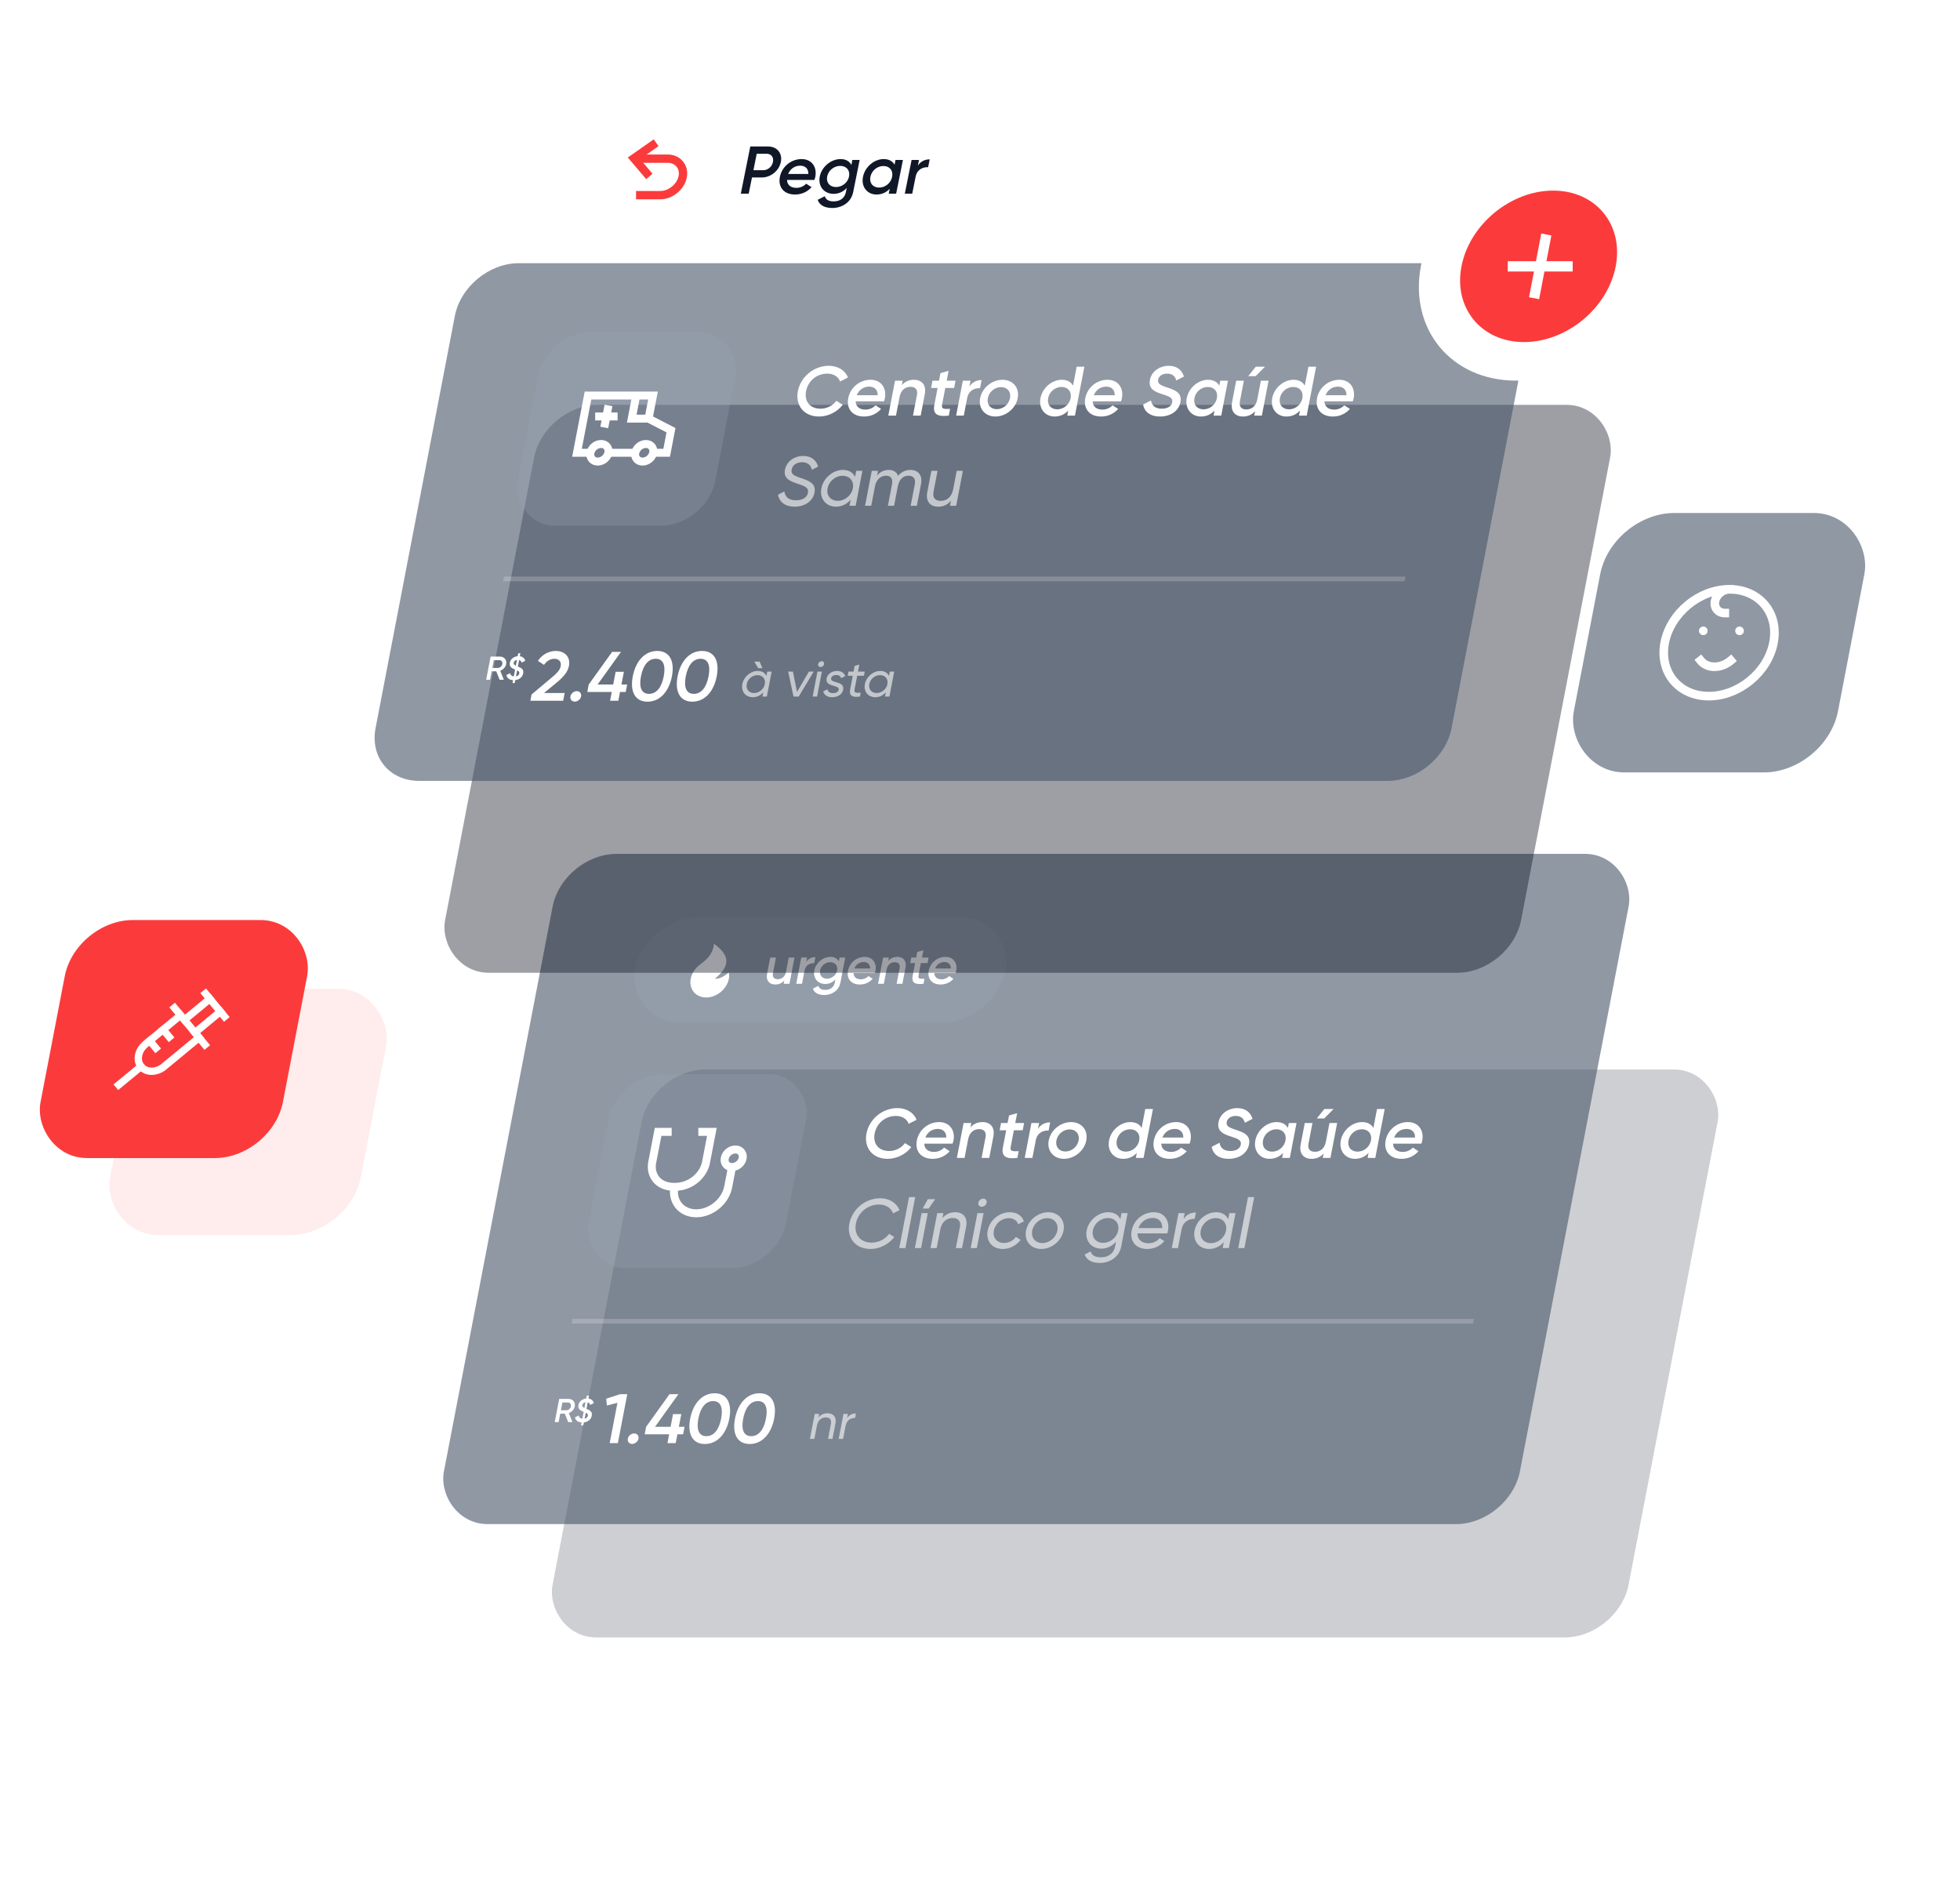 <svg width="395" height="379" viewBox="0 0 395 379" fill="none" xmlns="http://www.w3.org/2000/svg">
<g opacity="0.2" filter="url(#filter0_f_1_716)">
<rect width="216.845" height="116.545" rx="10.84" transform="matrix(1 0 -0.189 0.982 131.342 215.518)" fill="#09101E" style="mix-blend-mode:multiply"/>
</g>
<g filter="url(#filter1_b_1_716)">
<rect width="216.845" height="137.536" rx="10.84" transform="matrix(1 0 -0.189 0.982 113.414 172.062)" fill="#475467" fill-opacity="0.6"/>
</g>
<rect width="74.68" height="21.557" rx="10.778" transform="matrix(1 0 -0.189 0.982 130.022 184.878)" fill="#98A2B3" fill-opacity="0.4"/>
<g clip-path="url(#clip0_1_716)">
<path d="M142.317 201.006C141.546 201.006 140.836 200.778 140.28 200.352C139.724 199.927 139.347 199.323 139.198 198.619C139.049 197.914 139.136 197.143 139.446 196.403C139.756 195.664 140.275 194.991 140.937 194.472C141.748 193.836 143.66 192.69 143.889 190.169C146.58 192.186 147.732 194.202 144.071 197.226C144.584 197.226 145.354 197.226 146.877 195.981C146.94 196.37 146.978 196.789 146.894 197.226C146.701 198.228 146.11 199.19 145.252 199.899C144.394 200.608 143.338 201.006 142.317 201.006Z" fill="white"/>
</g>
<path d="M158.955 192.96L158.409 195.797C158.201 196.877 157.512 197.321 156.747 197.321C156.014 197.321 155.621 196.898 155.776 196.093L156.379 192.96H155.215L154.59 196.21C154.325 197.586 155.032 198.39 156.24 198.39C156.973 198.39 157.606 198.125 158.067 197.575L157.937 198.252H159.101L160.119 192.96H158.955ZM162.473 193.849L162.644 192.96H161.48L160.462 198.252H161.626L162.139 195.585C162.367 194.4 163.329 194.05 164.084 194.103L164.323 192.865C163.643 192.865 162.935 193.13 162.473 193.849ZM169.202 192.96L169.051 193.744C168.751 193.172 168.182 192.823 167.353 192.823C165.833 192.823 164.402 194.04 164.111 195.553C163.82 197.067 164.782 198.284 166.302 198.284C167.132 198.284 167.835 197.935 168.354 197.363L168.23 198.009C168.053 198.93 167.346 199.47 166.343 199.47C165.405 199.47 165.076 199.11 164.926 198.655L163.814 199.226C164.104 200.073 164.936 200.507 166.122 200.507C167.534 200.507 169.045 199.713 169.373 198.009L170.344 192.96H169.202ZM166.669 197.215C165.688 197.215 165.092 196.506 165.275 195.553C165.458 194.601 166.328 193.892 167.309 193.892C168.289 193.892 168.886 194.601 168.703 195.553C168.519 196.506 167.65 197.215 166.669 197.215ZM172.014 196.093H176.304C176.354 195.945 176.408 195.776 176.439 195.617C176.732 194.093 175.877 192.823 174.271 192.823C172.579 192.823 171.191 194.04 170.89 195.606C170.585 197.194 171.508 198.39 173.286 198.39C174.342 198.39 175.234 197.956 175.869 197.236L175.015 196.686C174.685 197.056 174.145 197.342 173.499 197.342C172.636 197.342 172.039 196.919 172.014 196.093ZM172.183 195.162C172.497 194.368 173.188 193.86 174.061 193.86C174.761 193.86 175.365 194.252 175.352 195.162H172.183ZM180.836 192.823C180.103 192.823 179.47 193.087 179.008 193.638L179.138 192.96H177.974L176.956 198.252H178.12L178.666 195.416C178.874 194.336 179.563 193.892 180.328 193.892C181.061 193.892 181.454 194.315 181.299 195.119L180.696 198.252H181.86L182.485 195.003C182.75 193.627 182.043 192.823 180.836 192.823ZM186.927 194.061L187.139 192.96H185.803L186.088 191.478L184.858 191.817L184.639 192.96H183.647L183.435 194.061H184.427L183.938 196.601C183.673 197.977 184.291 198.464 186.121 198.252L186.318 197.226C185.427 197.268 184.972 197.279 185.102 196.601L185.591 194.061H186.927ZM188.287 196.093H192.577C192.627 195.945 192.681 195.776 192.712 195.617C193.005 194.093 192.15 192.823 190.544 192.823C188.852 192.823 187.464 194.04 187.163 195.606C186.858 197.194 187.781 198.39 189.559 198.39C190.615 198.39 191.507 197.956 192.142 197.236L191.288 196.686C190.958 197.056 190.418 197.342 189.772 197.342C188.909 197.342 188.312 196.919 188.287 196.093ZM188.456 195.162C188.77 194.368 189.461 193.86 190.334 193.86C191.034 193.86 191.638 194.252 191.625 195.162H188.456Z" fill="white"/>
<g opacity="0.3" filter="url(#filter2_b_1_716)">
<rect width="39.804" height="39.804" rx="9.204" transform="matrix(1 0 -0.189 0.982 124.384 216.461)" fill="#98A2B3"/>
</g>
<g clip-path="url(#clip1_1_716)">
<path d="M135.361 228.083H132.627C132.627 228.083 131.859 232.074 131.432 234.292C131.006 236.51 132.3 239.171 135.914 239.171C139.527 239.171 141.846 236.51 142.272 234.292C142.699 232.074 143.467 228.083 143.467 228.083H140.733" stroke="white" stroke-width="1.606"/>
<path d="M147.521 235.179C148.519 235.179 149.481 234.385 149.67 233.405C149.858 232.425 149.202 231.631 148.204 231.631C147.206 231.631 146.245 232.425 146.056 233.405C145.868 234.385 146.524 235.179 147.521 235.179Z" stroke="white" stroke-width="1.606"/>
<path d="M135.914 239.171C135.348 242.111 137.316 244.494 140.31 244.494C143.303 244.494 146.188 242.111 146.754 239.171L147.522 235.179" stroke="white" stroke-width="1.606"/>
</g>
<path d="M178.885 233.518C180.735 233.518 182.549 232.589 183.657 231.153L182.378 230.35C181.674 231.321 180.451 231.941 179.189 231.941C177.023 231.941 175.879 230.434 176.269 228.406C176.66 226.379 178.383 224.872 180.549 224.872C181.811 224.872 182.782 225.491 183.125 226.463L184.716 225.646C184.147 224.21 182.688 223.294 180.852 223.294C177.798 223.294 175.17 225.548 174.62 228.406C174.07 231.265 175.831 233.518 178.885 233.518ZM186.265 230.462H191.972C192.039 230.265 192.111 230.04 192.151 229.829C192.542 227.801 191.404 226.111 189.267 226.111C187.016 226.111 185.17 227.73 184.769 229.815C184.362 231.927 185.591 233.518 187.957 233.518C189.362 233.518 190.549 232.941 191.393 231.983L190.257 231.251C189.818 231.744 189.1 232.124 188.239 232.124C187.092 232.124 186.297 231.561 186.265 230.462ZM186.489 229.223C186.907 228.167 187.826 227.491 188.987 227.491C189.92 227.491 190.723 228.012 190.705 229.223H186.489ZM198.001 226.111C197.026 226.111 196.184 226.463 195.57 227.195L195.743 226.294H194.194L192.84 233.335H194.388L195.115 229.561C195.391 228.125 196.308 227.533 197.326 227.533C198.301 227.533 198.824 228.097 198.618 229.167L197.816 233.335H199.365L200.196 229.012C200.549 227.181 199.607 226.111 198.001 226.111ZM206.106 227.759L206.388 226.294H204.61L204.989 224.322L203.354 224.773L203.061 226.294H201.742L201.46 227.759H202.779L202.129 231.138C201.777 232.969 202.599 233.617 205.033 233.335L205.296 231.969C204.109 232.026 203.504 232.04 203.678 231.138L204.328 227.759H206.106ZM209.184 227.477L209.412 226.294H207.863L206.508 233.335H208.057L208.74 229.786C209.043 228.209 210.323 227.745 211.328 227.815L211.645 226.167C210.741 226.167 209.799 226.519 209.184 227.477ZM214.423 233.518C216.531 233.518 218.52 231.899 218.921 229.815C219.325 227.716 217.956 226.111 215.848 226.111C213.754 226.111 211.753 227.716 211.349 229.815C210.949 231.899 212.329 233.518 214.423 233.518ZM214.707 232.04C213.445 232.04 212.652 231.096 212.898 229.815C213.145 228.533 214.302 227.59 215.564 227.59C216.825 227.59 217.619 228.533 217.373 229.815C217.126 231.096 215.969 232.04 214.707 232.04ZM230.805 223.478L230.071 227.294C229.667 226.562 228.907 226.111 227.789 226.111C225.839 226.111 223.909 227.716 223.506 229.815C223.105 231.899 224.413 233.518 226.364 233.518C227.482 233.518 228.415 233.068 229.104 232.321L228.909 233.335H230.457L232.354 223.478H230.805ZM226.887 232.068C225.596 232.068 224.802 231.124 225.054 229.815C225.306 228.505 226.463 227.561 227.754 227.561C229.044 227.561 229.838 228.505 229.586 229.815C229.334 231.124 228.177 232.068 226.887 232.068ZM234.034 230.462H239.742C239.809 230.265 239.881 230.04 239.921 229.829C240.311 227.801 239.174 226.111 237.037 226.111C234.785 226.111 232.939 227.73 232.538 229.815C232.132 231.927 233.36 233.518 235.727 233.518C237.132 233.518 238.319 232.941 239.163 231.983L238.027 231.251C237.588 231.744 236.87 232.124 236.009 232.124C234.862 232.124 234.067 231.561 234.034 230.462ZM234.258 229.223C234.677 228.167 235.596 227.491 236.757 227.491C237.689 227.491 238.493 228.012 238.475 229.223H234.258ZM247.601 233.518C249.695 233.518 251.369 232.42 251.716 230.617C252.092 228.66 250.512 228.153 248.949 227.632C247.573 227.181 247.076 226.857 247.222 226.097C247.366 225.351 248.074 224.872 249.035 224.872C250.154 224.872 250.671 225.463 250.878 226.252L252.421 225.463C252.042 224.154 250.988 223.294 249.339 223.294C247.646 223.294 245.914 224.322 245.565 226.139C245.207 227.998 246.619 228.561 248.093 229.026C249.497 229.477 250.229 229.772 250.061 230.646C249.923 231.364 249.253 231.941 247.948 231.941C246.585 231.941 245.938 231.279 245.772 230.279L244.195 231.096C244.444 232.561 245.622 233.518 247.601 233.518ZM259.743 226.294L259.551 227.294C259.147 226.562 258.387 226.111 257.269 226.111C255.318 226.111 253.389 227.716 252.985 229.815C252.584 231.899 253.893 233.518 255.844 233.518C256.962 233.518 257.895 233.068 258.583 232.321L258.388 233.335H259.937L261.292 226.294H259.743ZM256.366 232.068C255.076 232.068 254.282 231.124 254.534 229.815C254.786 228.505 255.943 227.561 257.233 227.561C258.524 227.561 259.318 228.505 259.066 229.815C258.814 231.124 257.657 232.068 256.366 232.068ZM268.759 223.478H266.894L265.381 225.379H266.873L268.759 223.478ZM267.93 226.294L267.204 230.068C266.927 231.505 266.011 232.096 264.992 232.096C264.017 232.096 263.495 231.533 263.701 230.462L264.502 226.294H262.954L262.122 230.617C261.77 232.448 262.711 233.518 264.317 233.518C265.292 233.518 266.135 233.166 266.749 232.434L266.575 233.335H268.124L269.479 226.294H267.93ZM277.511 223.478L276.776 227.294C276.372 226.562 275.613 226.111 274.494 226.111C272.544 226.111 270.615 227.716 270.211 229.815C269.81 231.899 271.119 233.518 273.069 233.518C274.188 233.518 275.121 233.068 275.809 232.321L275.614 233.335H277.163L279.059 223.478H277.511ZM273.592 232.068C272.301 232.068 271.508 231.124 271.76 229.815C272.012 228.505 273.168 227.561 274.459 227.561C275.75 227.561 276.543 228.505 276.291 229.815C276.039 231.124 274.883 232.068 273.592 232.068ZM280.74 230.462H286.447C286.514 230.265 286.586 230.04 286.627 229.829C287.017 227.801 285.879 226.111 283.742 226.111C281.491 226.111 279.645 227.73 279.244 229.815C278.838 231.927 280.066 233.518 282.432 233.518C283.837 233.518 285.024 232.941 285.868 231.983L284.733 231.251C284.294 231.744 283.575 232.124 282.715 232.124C281.567 232.124 280.772 231.561 280.74 230.462ZM280.964 229.223C281.382 228.167 282.301 227.491 283.463 227.491C284.395 227.491 285.198 228.012 285.18 229.223H280.964Z" fill="white"/>
<path opacity="0.6" d="M175.433 251.685C177.298 251.685 179.117 250.727 180.228 249.277L179.191 248.629C178.411 249.699 177.057 250.403 175.68 250.403C173.328 250.403 172.073 248.728 172.487 246.573C172.905 244.404 174.805 242.728 177.156 242.728C178.533 242.728 179.617 243.433 179.982 244.517L181.271 243.855C180.704 242.405 179.25 241.461 177.4 241.461C174.331 241.461 171.715 243.728 171.168 246.573C170.624 249.403 172.364 251.685 175.433 251.685ZM181.223 251.502H182.471L184.448 241.222H183.201L181.223 251.502ZM185.948 243.545L186.987 241.644H188.465L187.152 243.545H185.948ZM184.374 251.502H185.622L186.976 244.461H185.729L184.374 251.502ZM192.486 244.277C191.482 244.277 190.623 244.644 189.932 245.474L190.127 244.461H188.88L187.525 251.502H188.773L189.491 247.77C189.81 246.108 190.87 245.446 192.017 245.446C193.121 245.446 193.671 246.094 193.448 247.249L192.63 251.502H193.878L194.71 247.178C195.056 245.376 194.164 244.277 192.486 244.277ZM197.852 243.179C198.311 243.179 198.754 242.813 198.841 242.362C198.927 241.912 198.628 241.531 198.169 241.531C197.696 241.531 197.25 241.912 197.163 242.362C197.076 242.813 197.379 243.179 197.852 243.179ZM195.62 251.502H196.867L198.222 244.461H196.974L195.62 251.502ZM202.106 251.685C203.511 251.685 204.871 250.953 205.684 249.854L204.74 249.249C204.197 249.981 203.314 250.474 202.339 250.474C200.904 250.474 200.023 249.389 200.294 247.981C200.568 246.559 201.866 245.474 203.3 245.474C204.261 245.474 204.969 245.967 205.184 246.714L206.345 246.122C206.014 245.01 204.95 244.277 203.531 244.277C201.365 244.277 199.447 245.897 199.046 247.981C198.645 250.065 199.94 251.685 202.106 251.685ZM209.836 251.685C211.93 251.685 213.934 250.065 214.335 247.981C214.736 245.897 213.355 244.277 211.261 244.277C209.167 244.277 207.178 245.897 206.777 247.981C206.376 250.065 207.742 251.685 209.836 251.685ZM210.066 250.488C208.647 250.488 207.751 249.403 208.025 247.981C208.298 246.559 209.611 245.474 211.031 245.474C212.465 245.474 213.361 246.559 213.087 247.981C212.813 249.403 211.5 250.488 210.066 250.488ZM226.019 244.461L225.786 245.672C225.378 244.813 224.563 244.277 223.358 244.277C221.322 244.277 219.39 245.897 218.997 247.939C218.602 249.995 219.911 251.614 221.947 251.614C223.152 251.614 224.175 251.065 224.914 250.206L224.722 251.206C224.467 252.53 223.404 253.361 221.912 253.361C220.507 253.361 220.005 252.84 219.802 252.178L218.596 252.783C218.97 253.896 220.058 254.501 221.664 254.501C223.528 254.501 225.532 253.403 225.955 251.206L227.253 244.461H226.019ZM222.315 250.446C220.867 250.446 219.971 249.361 220.245 247.939C220.516 246.531 221.829 245.446 223.277 245.446C224.725 245.446 225.621 246.531 225.35 247.939C225.076 249.361 223.764 250.446 222.315 250.446ZM229.232 248.544H235.241C235.305 248.361 235.354 248.178 235.389 247.995C235.769 246.024 234.699 244.277 232.534 244.277C230.297 244.277 228.465 245.897 228.064 247.981C227.658 250.094 228.886 251.685 231.195 251.685C232.629 251.685 233.841 251.051 234.656 250.094L233.709 249.502C233.239 250.079 232.435 250.53 231.446 250.53C230.112 250.53 229.232 249.812 229.232 248.544ZM232.312 245.432C233.387 245.432 234.281 246.08 234.228 247.474H229.438C229.874 246.249 230.964 245.432 232.312 245.432ZM238.524 245.643L238.751 244.461H237.504L236.149 251.502H237.397L238.115 247.77C238.434 246.108 239.699 245.573 240.766 245.615L241.013 244.334C240.109 244.334 239.172 244.658 238.524 245.643ZM247.754 244.461L247.521 245.672C247.113 244.813 246.298 244.277 245.079 244.277C243.086 244.277 241.139 245.897 240.738 247.981C240.337 250.065 241.661 251.685 243.654 251.685C244.873 251.685 245.894 251.15 246.633 250.291L246.4 251.502H247.647L249.002 244.461H247.754ZM244.039 250.502C242.605 250.502 241.71 249.418 241.986 247.981C242.262 246.545 243.575 245.46 245.009 245.46C246.458 245.46 247.353 246.545 247.077 247.981C246.801 249.418 245.488 250.502 244.039 250.502ZM249.537 251.502H250.785L252.763 241.222H251.515L249.537 251.502Z" fill="white"/>
<path d="M124.981 280.941L122.167 281.856L122.303 283.236L124.433 282.673L122.87 290.799H124.519L126.416 280.941H124.981ZM127.399 290.968C127.987 290.968 128.566 290.489 128.677 289.911C128.791 289.32 128.393 288.855 127.805 288.855C127.203 288.855 126.64 289.32 126.526 289.911C126.415 290.489 126.796 290.968 127.399 290.968ZM137.956 287.517H136.809L137.302 284.954H135.638L135.145 287.517H132.005L136.726 280.941H134.933L130.212 287.517L129.922 289.024H134.855L134.514 290.799H136.177L136.519 289.024H137.666L137.956 287.517ZM142.052 290.982C144.576 290.982 146.394 288.912 146.979 285.87C147.564 282.828 146.543 280.758 144.019 280.758C141.495 280.758 139.677 282.828 139.091 285.87C138.506 288.912 139.528 290.982 142.052 290.982ZM142.355 289.404C140.878 289.404 140.304 288.137 140.741 285.87C141.177 283.603 142.238 282.335 143.715 282.335C145.207 282.335 145.766 283.603 145.33 285.87C144.893 288.137 143.847 289.404 142.355 289.404ZM151.085 290.982C153.609 290.982 155.427 288.912 156.012 285.87C156.597 282.828 155.576 280.758 153.052 280.758C150.528 280.758 148.71 282.828 148.124 285.87C147.539 288.912 148.561 290.982 151.085 290.982ZM151.388 289.404C149.911 289.404 149.337 288.137 149.774 285.87C150.21 283.603 151.271 282.335 152.748 282.335C154.24 282.335 154.799 283.603 154.363 285.87C153.926 288.137 152.88 289.404 151.388 289.404Z" fill="white"/>
<path d="M114.507 286.565H115.363L114.632 284.75C115.231 284.53 115.721 283.997 115.837 283.396C115.997 282.562 115.446 281.895 114.597 281.895H112.695L111.796 286.565H112.578L112.905 284.864H113.829L114.507 286.565ZM113.337 282.616H114.458C114.873 282.616 115.14 282.956 115.055 283.396C114.972 283.83 114.572 284.177 114.158 284.177H113.037L113.337 282.616ZM119.259 285.284C119.43 284.397 118.785 284.143 118.186 283.903L118.44 282.582C118.707 282.643 118.879 282.809 118.944 283.109L119.674 282.736C119.535 282.189 119.123 281.895 118.587 281.822L118.701 281.228H118.259L118.146 281.815C117.427 281.882 116.722 282.336 116.57 283.123C116.406 283.977 117.017 284.263 117.629 284.504L117.362 285.891C116.93 285.844 116.696 285.611 116.619 285.237L115.873 285.618C115.994 286.225 116.472 286.598 117.217 286.645L117.104 287.232H117.546L117.66 286.638C118.453 286.545 119.11 286.058 119.259 285.284ZM117.352 283.123C117.409 282.823 117.658 282.623 118.001 282.569L117.778 283.73C117.431 283.556 117.298 283.403 117.352 283.123ZM117.805 285.884L118.039 284.67C118.356 284.824 118.537 284.977 118.476 285.291C118.421 285.578 118.193 285.811 117.805 285.884Z" fill="white"/>
<path opacity="0.6" d="M166.774 284.785C166.056 284.785 165.441 285.047 164.947 285.641L165.087 284.916H164.194L163.225 289.954H164.118L164.631 287.284C164.86 286.095 165.618 285.621 166.439 285.621C167.229 285.621 167.622 286.085 167.463 286.911L166.878 289.954H167.771L168.366 286.86C168.614 285.571 167.975 284.785 166.774 284.785ZM170.716 285.762L170.879 284.916H169.986L169.017 289.954H169.909L170.423 287.284C170.652 286.095 171.557 285.712 172.32 285.742L172.497 284.825C171.85 284.825 171.18 285.057 170.716 285.762Z" fill="white"/>
<line opacity="0.2" y1="-0.478" x2="181.708" y2="-0.478" transform="matrix(1 0 -0.189 0.982 115.184 266.718)" stroke="white" stroke-width="0.957"/>
<g filter="url(#filter3_b_1_716)">
<rect width="53.237" height="53.237" rx="12.57" transform="matrix(1 0 -0.189 0.982 324.862 103.374)" fill="#475467" fill-opacity="0.6"/>
</g>
<g clip-path="url(#clip2_1_716)">
<path d="M344.381 140.277C350.435 140.277 356.269 135.458 357.413 129.514C358.556 123.569 354.576 118.75 348.523 118.75C342.469 118.75 336.635 123.569 335.491 129.514C334.348 135.458 338.328 140.277 344.381 140.277Z" stroke="white" stroke-width="1.732" stroke-linecap="round" stroke-linejoin="round"/>
<path d="M343.259 127.122H343.271" stroke="white" stroke-width="1.732" stroke-linecap="round" stroke-linejoin="round"/>
<path d="M350.565 127.122H350.578" stroke="white" stroke-width="1.732" stroke-linecap="round" stroke-linejoin="round"/>
<path d="M342.717 133.102C343.037 133.5 343.45 133.816 343.931 134.032C344.413 134.247 344.953 134.358 345.52 134.358C346.087 134.358 346.67 134.247 347.234 134.032C347.798 133.816 348.333 133.5 348.806 133.102" stroke="white" stroke-width="1.732" stroke-linecap="square" stroke-linejoin="round"/>
<path d="M348.523 118.75C347.877 118.75 347.209 119.002 346.666 119.451C346.122 119.9 345.749 120.508 345.627 121.142C345.505 121.777 345.644 122.385 346.015 122.834C346.385 123.282 346.956 123.534 347.602 123.534" stroke="white" stroke-width="1.732" stroke-linecap="square" stroke-linejoin="round"/>
</g>
<g opacity="0.4" filter="url(#filter4_f_1_716)">
<rect width="216.845" height="116.545" rx="10.84" transform="matrix(1 0 -0.189 0.982 109.687 81.578)" fill="#09101E"/>
</g>
<g filter="url(#filter5_b_1_716)">
<path fill-rule="evenodd" clip-rule="evenodd" d="M306.006 76.692C305.839 76.696 305.671 76.697 305.503 76.697C292.474 76.697 283.907 66.325 286.369 53.53C286.4 53.365 286.434 53.201 286.469 53.037H104.552C98.565 53.037 92.795 57.803 91.664 63.682L75.69 146.712C74.559 152.591 78.495 157.357 84.482 157.357H279.647C285.634 157.357 291.404 152.591 292.535 146.712L306.006 76.692Z" fill="#475467" fill-opacity="0.6"/>
</g>
<circle cx="15.541" cy="15.541" r="15.541" transform="matrix(1 0 -0.189 0.982 297.47 38.409)" fill="#FB3B3B"/>
<g clip-path="url(#clip3_1_716)">
<path d="M311.439 48.265L309.359 59.075" stroke="white" stroke-width="2.072" stroke-linecap="square"/>
<path d="M304.895 53.669L315.904 53.669" stroke="white" stroke-width="2.072" stroke-linecap="square"/>
</g>
<g opacity="0.3" filter="url(#filter6_b_1_716)">
<rect width="39.804" height="39.804" rx="9.204" transform="matrix(1 0 -0.189 0.982 110.131 66.84)" fill="#98A2B3"/>
</g>
<g clip-path="url(#clip4_1_716)">
<path d="M118.99 91.24H116.28C116.365 90.796 116.356 90.843 116.45 90.353L118.499 79.706L131.6 79.706L130.703 84.364L135.225 86.693L134.521 90.353C134.426 90.843 134.435 90.796 134.35 91.24H131.639" stroke="white" stroke-width="1.606"/>
<path d="M130.704 84.363H127.315L128.147 80.038" stroke="white" stroke-width="1.606"/>
<path d="M122.604 91.24H128.025" stroke="white" stroke-width="1.606"/>
<path d="M119.946 83.919H124.464" stroke="white" stroke-width="1.606"/>
<path d="M122.632 81.702L121.778 86.138" stroke="white" stroke-width="1.606"/>
<path d="M120.455 93.014C121.453 93.014 122.415 92.22 122.604 91.24C122.792 90.26 122.136 89.465 121.138 89.465C120.14 89.465 119.178 90.26 118.99 91.24C118.801 92.22 119.457 93.014 120.455 93.014Z" stroke="white" stroke-width="1.606"/>
<path d="M129.491 93.014C130.489 93.014 131.451 92.22 131.639 91.24C131.828 90.26 131.172 89.465 130.174 89.465C129.176 89.465 128.214 90.26 128.025 91.24C127.837 92.22 128.493 93.014 129.491 93.014Z" stroke="white" stroke-width="1.606"/>
</g>
<path d="M165.064 83.935C166.914 83.935 168.727 83.006 169.835 81.57L168.556 80.767C167.853 81.739 166.629 82.358 165.367 82.358C163.202 82.358 162.057 80.851 162.448 78.823C162.838 76.796 164.562 75.289 166.727 75.289C167.989 75.289 168.96 75.908 169.303 76.88L170.895 76.063C170.325 74.627 168.866 73.712 167.031 73.712C163.976 73.712 161.348 75.965 160.798 78.823C160.248 81.682 162.009 83.935 165.064 83.935ZM172.443 80.879H178.15C178.217 80.682 178.289 80.457 178.33 80.246C178.72 78.218 177.582 76.528 175.445 76.528C173.194 76.528 171.348 78.147 170.947 80.232C170.541 82.344 171.769 83.935 174.135 83.935C175.54 83.935 176.727 83.358 177.571 82.4L176.436 81.668C175.997 82.161 175.278 82.541 174.418 82.541C173.27 82.541 172.475 81.978 172.443 80.879ZM172.667 79.64C173.085 78.584 174.004 77.908 175.166 77.908C176.098 77.908 176.901 78.429 176.883 79.64H172.667ZM184.179 76.528C183.204 76.528 182.362 76.88 181.748 77.612L181.921 76.711H180.373L179.018 83.752H180.567L181.293 79.978C181.569 78.542 182.486 77.95 183.504 77.95C184.479 77.95 185.002 78.514 184.796 79.584L183.994 83.752H185.543L186.375 79.429C186.727 77.598 185.786 76.528 184.179 76.528ZM192.285 78.176L192.566 76.711H190.788L191.167 74.74L189.532 75.19L189.239 76.711H187.92L187.638 78.176H188.958L188.307 81.555C187.955 83.386 188.777 84.034 191.212 83.752L191.474 82.386C190.288 82.443 189.683 82.457 189.856 81.555L190.506 78.176H192.285ZM195.362 77.894L195.59 76.711H194.041L192.686 83.752H194.235L194.918 80.204C195.221 78.626 196.501 78.162 197.506 78.232L197.823 76.584C196.919 76.584 195.977 76.936 195.362 77.894ZM200.601 83.935C202.709 83.935 204.699 82.316 205.1 80.232C205.503 78.133 204.134 76.528 202.026 76.528C199.932 76.528 197.931 78.133 197.528 80.232C197.127 82.316 198.507 83.935 200.601 83.935ZM200.886 82.457C199.624 82.457 198.83 81.513 199.077 80.232C199.323 78.95 200.48 78.007 201.742 78.007C203.004 78.007 203.797 78.95 203.551 80.232C203.304 81.513 202.148 82.457 200.886 82.457ZM216.983 73.894L216.249 77.711C215.845 76.979 215.086 76.528 213.967 76.528C212.017 76.528 210.087 78.133 209.684 80.232C209.283 82.316 210.592 83.935 212.542 83.935C213.661 83.935 214.593 83.485 215.282 82.738L215.087 83.752H216.636L218.532 73.894H216.983ZM213.065 82.485C211.774 82.485 210.981 81.541 211.233 80.232C211.484 78.922 212.641 77.978 213.932 77.978C215.223 77.978 216.016 78.922 215.764 80.232C215.512 81.541 214.356 82.485 213.065 82.485ZM220.213 80.879H225.92C225.987 80.682 226.059 80.457 226.099 80.246C226.49 78.218 225.352 76.528 223.215 76.528C220.964 76.528 219.118 78.147 218.717 80.232C218.31 82.344 219.539 83.935 221.905 83.935C223.31 83.935 224.497 83.358 225.341 82.4L224.205 81.668C223.766 82.161 223.048 82.541 222.187 82.541C221.04 82.541 220.245 81.978 220.213 80.879ZM220.437 79.64C220.855 78.584 221.774 77.908 222.935 77.908C223.868 77.908 224.671 78.429 224.653 79.64H220.437ZM233.779 83.935C235.873 83.935 237.547 82.837 237.894 81.034C238.271 79.077 236.69 78.57 235.127 78.049C233.751 77.598 233.254 77.274 233.4 76.514C233.544 75.767 234.253 75.289 235.213 75.289C236.332 75.289 236.849 75.88 237.056 76.669L238.599 75.88C238.22 74.57 237.166 73.712 235.517 73.712C233.825 73.712 232.092 74.74 231.743 76.556C231.385 78.415 232.797 78.978 234.271 79.443C235.676 79.894 236.407 80.189 236.239 81.062C236.101 81.781 235.431 82.358 234.126 82.358C232.764 82.358 232.116 81.696 231.95 80.696L230.373 81.513C230.622 82.978 231.8 83.935 233.779 83.935ZM245.921 76.711L245.729 77.711C245.325 76.979 244.565 76.528 243.447 76.528C241.497 76.528 239.567 78.133 239.163 80.232C238.762 82.316 240.071 83.935 242.022 83.935C243.14 83.935 244.073 83.485 244.762 82.738L244.567 83.752H246.115L247.47 76.711H245.921ZM242.545 82.485C241.254 82.485 240.46 81.541 240.712 80.232C240.964 78.922 242.121 77.978 243.412 77.978C244.702 77.978 245.496 78.922 245.244 80.232C244.992 81.541 243.835 82.485 242.545 82.485ZM254.937 73.894H253.073L251.56 75.796H253.051L254.937 73.894ZM254.108 76.711L253.382 80.485C253.106 81.922 252.189 82.513 251.171 82.513C250.195 82.513 249.673 81.95 249.879 80.879L250.681 76.711H249.132L248.3 81.034C247.948 82.865 248.889 83.935 250.495 83.935C251.471 83.935 252.313 83.583 252.927 82.851L252.753 83.752H254.302L255.657 76.711H254.108ZM263.689 73.894L262.955 77.711C262.551 76.979 261.791 76.528 260.673 76.528C258.722 76.528 256.793 78.133 256.389 80.232C255.988 82.316 257.297 83.935 259.247 83.935C260.366 83.935 261.299 83.485 261.987 82.738L261.792 83.752H263.341L265.238 73.894H263.689ZM259.77 82.485C258.48 82.485 257.686 81.541 257.938 80.232C258.19 78.922 259.347 77.978 260.637 77.978C261.928 77.978 262.722 78.922 262.47 80.232C262.218 81.541 261.061 82.485 259.77 82.485ZM266.918 80.879H272.626C272.692 80.682 272.764 80.457 272.805 80.246C273.195 78.218 272.057 76.528 269.921 76.528C267.669 76.528 265.823 78.147 265.422 80.232C265.016 82.344 266.244 83.935 268.61 83.935C270.016 83.935 271.202 83.358 272.046 82.4L270.911 81.668C270.472 82.161 269.753 82.541 268.893 82.541C267.746 82.541 266.95 81.978 266.918 80.879ZM267.142 79.64C267.56 78.584 268.479 77.908 269.641 77.908C270.573 77.908 271.376 78.429 271.358 79.64H267.142Z" fill="white"/>
<path opacity="0.6" d="M160.134 102.1C162.185 102.1 163.816 101.001 164.149 99.269C164.515 97.368 162.964 96.861 161.322 96.298C160.001 95.861 159.363 95.523 159.539 94.608C159.713 93.707 160.567 93.143 161.642 93.143C162.861 93.143 163.434 93.819 163.63 94.664L164.871 94.031C164.55 92.791 163.535 91.876 161.886 91.876C160.208 91.876 158.536 92.89 158.195 94.664C157.843 96.495 159.297 96.988 160.805 97.495C162.196 97.946 163.02 98.284 162.825 99.297C162.654 100.185 161.829 100.818 160.41 100.818C158.947 100.818 158.222 100.114 158.072 99.03L156.8 99.678C157.046 101.156 158.227 102.1 160.134 102.1ZM172.55 94.876L172.317 96.087C171.909 95.228 171.094 94.692 169.875 94.692C167.882 94.692 165.935 96.312 165.534 98.396C165.133 100.48 166.456 102.1 168.45 102.1C169.669 102.1 170.69 101.565 171.428 100.706L171.195 101.917H172.443L173.798 94.876H172.55ZM168.835 100.917C167.401 100.917 166.505 99.833 166.782 98.396C167.058 96.96 168.371 95.875 169.805 95.875C171.254 95.875 172.149 96.96 171.873 98.396C171.596 99.833 170.284 100.917 168.835 100.917ZM183.467 94.692C182.535 94.692 181.642 95.087 180.985 95.889C180.716 95.129 180.083 94.692 179.108 94.692C178.233 94.692 177.422 95.031 176.754 95.819L176.936 94.876H175.688L174.333 101.917H175.581L176.334 98.002C176.627 96.481 177.621 95.861 178.582 95.861C179.514 95.861 179.985 96.467 179.771 97.579L178.937 101.917H180.184L180.938 98.002C181.23 96.481 182.109 95.861 183.113 95.861C184.06 95.861 184.574 96.467 184.36 97.579L183.526 101.917H184.773L185.616 97.537C185.955 95.777 185.059 94.692 183.467 94.692ZM192.806 94.876L192.088 98.607C191.768 100.269 190.708 100.931 189.561 100.931C188.457 100.931 187.908 100.283 188.13 99.129L188.948 94.876H187.7L186.869 99.199C186.522 101.001 187.415 102.1 189.093 102.1C190.096 102.1 190.956 101.734 191.646 100.903L191.451 101.917H192.699L194.053 94.876H192.806Z" fill="white"/>
<path d="M106.883 141.214H113.494L113.794 139.651H109.636L112.33 137.426C113.475 136.468 114.418 135.44 114.654 134.215C115.03 132.258 113.676 131.173 112.027 131.173C110.693 131.173 109.306 131.821 108.401 133.173L109.638 133.976C110.177 133.187 110.906 132.751 111.738 132.751C112.598 132.751 113.183 133.286 112.994 134.272C112.85 135.018 112.153 135.736 111.3 136.44L107.126 139.947L106.883 141.214ZM115.832 141.383C116.42 141.383 116.999 140.904 117.11 140.327C117.224 139.736 116.826 139.271 116.238 139.271C115.636 139.271 115.073 139.736 114.959 140.327C114.848 140.904 115.229 141.383 115.832 141.383ZM126.389 137.933H125.242L125.735 135.37H124.071L123.578 137.933H120.437L125.159 131.356H123.366L118.645 137.933L118.355 139.44H123.288L122.947 141.214H124.61L124.952 139.44H126.099L126.389 137.933ZM130.485 141.397C133.009 141.397 134.827 139.327 135.412 136.285C135.997 133.244 134.976 131.173 132.452 131.173C129.928 131.173 128.11 133.244 127.524 136.285C126.939 139.327 127.961 141.397 130.485 141.397ZM130.788 139.82C129.311 139.82 128.737 138.553 129.174 136.285C129.61 134.018 130.671 132.751 132.148 132.751C133.64 132.751 134.199 134.018 133.763 136.285C133.326 138.553 132.28 139.82 130.788 139.82ZM139.518 141.397C142.042 141.397 143.86 139.327 144.445 136.285C145.03 133.244 144.009 131.173 141.485 131.173C138.961 131.173 137.143 133.244 136.557 136.285C135.972 139.327 136.994 141.397 139.518 141.397ZM139.821 139.82C138.344 139.82 137.77 138.553 138.207 136.285C138.643 134.018 139.704 132.751 141.181 132.751C142.673 132.751 143.232 134.018 142.796 136.285C142.359 138.553 141.313 139.82 139.821 139.82Z" fill="white"/>
<path d="M100.685 136.98H101.541L100.81 135.166C101.409 134.946 101.899 134.412 102.015 133.812C102.175 132.978 101.624 132.311 100.775 132.311H98.873L97.975 136.98H98.756L99.083 135.279H100.007L100.685 136.98ZM99.516 133.031H100.636C101.051 133.031 101.318 133.372 101.234 133.812C101.15 134.245 100.751 134.592 100.336 134.592H99.215L99.516 133.031ZM105.437 135.7C105.608 134.812 104.964 134.559 104.365 134.319L104.619 132.998C104.886 133.058 105.057 133.225 105.122 133.525L105.853 133.151C105.713 132.604 105.301 132.311 104.765 132.238L104.879 131.644H104.438L104.325 132.231C103.605 132.298 102.9 132.751 102.749 133.538C102.584 134.392 103.195 134.679 103.808 134.919L103.541 136.307C103.108 136.26 102.874 136.026 102.797 135.653L102.051 136.033C102.172 136.64 102.651 137.014 103.396 137.06L103.283 137.647H103.724L103.838 137.054C104.631 136.96 105.288 136.473 105.437 135.7ZM103.53 133.538C103.587 133.238 103.837 133.038 104.18 132.985L103.956 134.145C103.609 133.972 103.476 133.818 103.53 133.538ZM103.983 136.3L104.217 135.086C104.534 135.239 104.715 135.393 104.655 135.706C104.599 135.993 104.371 136.227 103.983 136.3Z" fill="white"/>
<path opacity="0.6" d="M153.654 134.647L153.089 133.317H152.012L152.793 134.647H153.654ZM154.621 135.332L154.454 136.199C154.162 135.584 153.579 135.201 152.706 135.201C151.28 135.201 149.888 136.36 149.601 137.851C149.314 139.343 150.261 140.501 151.687 140.501C152.559 140.501 153.289 140.118 153.818 139.504L153.651 140.37H154.544L155.513 135.332H154.621ZM151.962 139.655C150.936 139.655 150.296 138.879 150.493 137.851C150.691 136.824 151.63 136.048 152.656 136.048C153.693 136.048 154.334 136.824 154.136 137.851C153.938 138.879 152.999 139.655 151.962 139.655ZM163.022 135.332L160.622 139.433L159.8 135.332H158.836L159.919 140.37H160.965L163.987 135.332H163.022ZM165.37 134.415C165.698 134.415 166.015 134.153 166.077 133.831C166.139 133.509 165.925 133.237 165.596 133.237C165.258 133.237 164.939 133.509 164.877 133.831C164.815 134.153 165.031 134.415 165.37 134.415ZM163.772 140.37H164.665L165.634 135.332H164.742L163.772 140.37ZM167.494 136.693C167.581 136.239 168.075 136.017 168.537 136.017C168.989 136.017 169.403 136.209 169.511 136.662L170.34 136.249C170.137 135.594 169.536 135.201 168.694 135.201C167.658 135.201 166.76 135.816 166.589 136.703C166.238 138.526 169.23 137.912 169.022 138.99C168.927 139.484 168.418 139.675 167.875 139.675C167.238 139.675 166.825 139.373 166.753 138.889L165.9 139.322C166.064 140.018 166.689 140.501 167.716 140.501C168.813 140.501 169.745 139.927 169.925 138.99C170.282 137.136 167.287 137.771 167.494 136.693ZM174.113 136.179L174.276 135.332H172.912L173.183 133.922L172.24 134.184L172.019 135.332H171.003L170.84 136.179H171.856L171.331 138.909C171.088 140.169 171.729 140.572 173.307 140.37L173.458 139.584C172.537 139.625 172.076 139.675 172.223 138.909L172.749 136.179H174.113ZM179.321 135.332L179.154 136.199C178.862 135.584 178.279 135.201 177.406 135.201C175.98 135.201 174.588 136.36 174.301 137.851C174.014 139.343 174.961 140.501 176.387 140.501C177.259 140.501 177.989 140.118 178.518 139.504L178.351 140.37H179.244L180.213 135.332H179.321ZM176.663 139.655C175.636 139.655 174.996 138.879 175.193 137.851C175.391 136.824 176.33 136.048 177.357 136.048C178.393 136.048 179.034 136.824 178.836 137.851C178.638 138.879 177.699 139.655 176.663 139.655Z" fill="white"/>
<line opacity="0.2" y1="-0.478" x2="181.708" y2="-0.478" transform="matrix(1 0 -0.189 0.982 101.362 117.133)" stroke="white" stroke-width="0.957"/>
<g opacity="0.1" filter="url(#filter7_f_1_716)">
<rect width="50.515" height="50.515" rx="11.927" transform="matrix(1 0 -0.189 0.982 29.506 199.254)" fill="#FB3B3B"/>
</g>
<g filter="url(#filter8_b_1_716)">
<rect width="48.844" height="48.844" rx="11.533" transform="matrix(1 0 -0.189 0.982 15.228 185.398)" fill="#FB3B3B"/>
</g>
<path d="M37.159 205.519L42.291 201.281" stroke="white" stroke-width="1.474" stroke-linecap="square" stroke-linejoin="round"/>
<path d="M44.411 203.848L39.29 208.086" stroke="white" stroke-width="1.474" stroke-linecap="square" stroke-linejoin="round"/>
<path d="M35.156 203.094L41.301 210.521" stroke="white" stroke-width="1.474" stroke-linecap="square" stroke-linejoin="round"/>
<path d="M28.423 214.903L23.92 218.622" stroke="white" stroke-width="1.474" stroke-linecap="square" stroke-linejoin="round"/>
<path d="M30.18 209.706L31.409 211.193" stroke="white" stroke-width="1.474" stroke-linecap="square" stroke-linejoin="round"/>
<path d="M32.882 207.475L34.111 208.963" stroke="white" stroke-width="1.474" stroke-linecap="square" stroke-linejoin="round"/>
<path d="M41.416 200.221L45.245 204.857" stroke="white" stroke-width="1.474" stroke-linecap="square" stroke-linejoin="round"/>
<path d="M40.119 209.093L33.045 214.935C31.534 216.183 29.474 216.183 28.444 214.935V214.935C27.414 213.687 27.803 211.665 29.314 210.418L36.386 204.576" stroke="white" stroke-width="1.474" stroke-linecap="square" stroke-linejoin="round"/>
<g filter="url(#filter9_d_1_716)">
<path d="M98.985 17.632C100.832 8.446 109.925 1 119.294 1H182.998C192.367 1 198.465 8.446 196.618 17.632C194.771 26.817 185.678 34.263 176.309 34.263H112.605C103.236 34.263 97.138 26.817 98.985 17.632Z" fill="white"/>
<path d="M145.511 12.011H141.938L140.027 21.514H141.62L142.275 18.256H144.255C146.083 18.256 147.744 16.885 148.096 15.133C148.451 13.368 147.339 12.011 145.511 12.011ZM144.55 16.79H142.57L143.236 13.477H145.216C146.158 13.477 146.698 14.169 146.504 15.133C146.313 16.084 145.492 16.79 144.55 16.79ZM149.346 18.745H154.858C154.924 18.555 154.995 18.337 155.036 18.134C155.429 16.179 154.344 14.549 152.281 14.549C150.107 14.549 148.311 16.111 147.907 18.12C147.497 20.157 148.671 21.691 150.956 21.691C152.313 21.691 153.463 21.134 154.286 20.211L153.195 19.505C152.768 19.98 152.071 20.347 151.24 20.347C150.132 20.347 149.369 19.804 149.346 18.745ZM149.572 17.55C149.985 16.532 150.878 15.88 151.999 15.88C152.9 15.88 153.671 16.382 153.644 17.55H149.572ZM162.509 14.726L162.307 15.731C161.928 14.997 161.201 14.549 160.134 14.549C158.182 14.549 156.331 16.111 155.94 18.052C155.55 19.994 156.773 21.555 158.726 21.555C159.792 21.555 160.699 21.107 161.373 20.374L161.206 21.202C160.969 22.383 160.054 23.076 158.766 23.076C157.561 23.076 157.142 22.614 156.954 22.03L155.519 22.763C155.882 23.849 156.947 24.406 158.471 24.406C160.285 24.406 162.235 23.388 162.674 21.202L163.977 14.726H162.509ZM159.209 20.184C157.949 20.184 157.19 19.274 157.436 18.052C157.682 16.83 158.806 15.921 160.066 15.921C161.327 15.921 162.085 16.83 161.84 18.052C161.594 19.274 160.469 20.184 159.209 20.184ZM171.204 14.726L171.01 15.69C170.626 14.984 169.896 14.549 168.816 14.549C166.932 14.549 165.056 16.097 164.65 18.12C164.245 20.13 165.496 21.691 167.38 21.691C168.46 21.691 169.364 21.256 170.035 20.537L169.839 21.514H171.334L172.7 14.726H171.204ZM167.896 20.292C166.65 20.292 165.891 19.383 166.145 18.12C166.399 16.857 167.524 15.948 168.77 15.948C170.016 15.948 170.775 16.857 170.521 18.12C170.267 19.383 169.143 20.292 167.896 20.292ZM175.709 15.866L175.938 14.726H174.443L173.078 21.514H174.573L175.261 18.093C175.567 16.572 176.807 16.124 177.776 16.192L178.096 14.604C177.223 14.604 176.31 14.943 175.709 15.866Z" fill="#101828"/>
<path d="M122.963 11.258L118.486 14.391L121.598 18.047" stroke="#FB3B3B" stroke-width="1.678"/>
<path d="M118.664 14.464H125.298C127.283 14.464 128.65 16.054 128.336 18C128.005 20.056 125.917 21.819 123.819 21.819H118.915" stroke="#FB3B3B" stroke-width="1.678"/>
</g>
<defs>
<filter id="filter0_f_1_716" x="62.99" y="167.33" width="331.531" height="210.822" filterUnits="userSpaceOnUse" color-interpolation-filters="sRGB">
<feFlood flood-opacity="0" result="BackgroundImageFix"/>
<feBlend mode="normal" in="SourceGraphic" in2="BackgroundImageFix" result="shape"/>
<feGaussianBlur stdDeviation="24.094" result="effect1_foregroundBlur_1_716"/>
</filter>
<filter id="filter1_b_1_716" x="-23.585" y="59.193" width="464.859" height="360.797" filterUnits="userSpaceOnUse" color-interpolation-filters="sRGB">
<feFlood flood-opacity="0" result="BackgroundImageFix"/>
<feGaussianBlur in="BackgroundImageFix" stdDeviation="56.434"/>
<feComposite in2="SourceAlpha" operator="in" result="effect1_backgroundBlur_1_716"/>
<feBlend mode="normal" in="SourceGraphic" in2="effect1_backgroundBlur_1_716" result="shape"/>
</filter>
<filter id="filter2_b_1_716" x="2.538" y="100.561" width="275.977" height="270.888" filterUnits="userSpaceOnUse" color-interpolation-filters="sRGB">
<feFlood flood-opacity="0" result="BackgroundImageFix"/>
<feGaussianBlur in="BackgroundImageFix" stdDeviation="57.95"/>
<feComposite in2="SourceAlpha" operator="in" result="effect1_backgroundBlur_1_716"/>
<feBlend mode="normal" in="SourceGraphic" in2="effect1_backgroundBlur_1_716" result="shape"/>
</filter>
<filter id="filter3_b_1_716" x="297" y="83.419" width="98.905" height="92.189" filterUnits="userSpaceOnUse" color-interpolation-filters="sRGB">
<feFlood flood-opacity="0" result="BackgroundImageFix"/>
<feGaussianBlur in="BackgroundImageFix" stdDeviation="9.977"/>
<feComposite in2="SourceAlpha" operator="in" result="effect1_backgroundBlur_1_716"/>
<feBlend mode="normal" in="SourceGraphic" in2="effect1_backgroundBlur_1_716" result="shape"/>
</filter>
<filter id="filter4_f_1_716" x="41.335" y="33.39" width="331.531" height="210.822" filterUnits="userSpaceOnUse" color-interpolation-filters="sRGB">
<feFlood flood-opacity="0" result="BackgroundImageFix"/>
<feBlend mode="normal" in="SourceGraphic" in2="BackgroundImageFix" result="shape"/>
<feGaussianBlur stdDeviation="24.094" result="effect1_foregroundBlur_1_716"/>
</filter>
<filter id="filter5_b_1_716" x="-37.373" y="-59.832" width="456.248" height="330.058" filterUnits="userSpaceOnUse" color-interpolation-filters="sRGB">
<feFlood flood-opacity="0" result="BackgroundImageFix"/>
<feGaussianBlur in="BackgroundImageFix" stdDeviation="56.434"/>
<feComposite in2="SourceAlpha" operator="in" result="effect1_backgroundBlur_1_716"/>
<feBlend mode="normal" in="SourceGraphic" in2="effect1_backgroundBlur_1_716" result="shape"/>
</filter>
<filter id="filter6_b_1_716" x="-11.715" y="-49.061" width="275.977" height="270.888" filterUnits="userSpaceOnUse" color-interpolation-filters="sRGB">
<feFlood flood-opacity="0" result="BackgroundImageFix"/>
<feGaussianBlur in="BackgroundImageFix" stdDeviation="57.95"/>
<feComposite in2="SourceAlpha" operator="in" result="effect1_backgroundBlur_1_716"/>
<feBlend mode="normal" in="SourceGraphic" in2="effect1_backgroundBlur_1_716" result="shape"/>
</filter>
<filter id="filter7_f_1_716" x="0.428" y="177.679" width="99.128" height="92.756" filterUnits="userSpaceOnUse" color-interpolation-filters="sRGB">
<feFlood flood-opacity="0" result="BackgroundImageFix"/>
<feBlend mode="normal" in="SourceGraphic" in2="BackgroundImageFix" result="shape"/>
<feGaussianBlur stdDeviation="10.787" result="effect1_foregroundBlur_1_716"/>
</filter>
<filter id="filter8_b_1_716" x="-10.336" y="167.09" width="90.744" height="84.582" filterUnits="userSpaceOnUse" color-interpolation-filters="sRGB">
<feFlood flood-opacity="0" result="BackgroundImageFix"/>
<feGaussianBlur in="BackgroundImageFix" stdDeviation="9.154"/>
<feComposite in2="SourceAlpha" operator="in" result="effect1_backgroundBlur_1_716"/>
<feBlend mode="normal" in="SourceGraphic" in2="effect1_backgroundBlur_1_716" result="shape"/>
</filter>
<filter id="filter9_d_1_716" x="90.207" y="0.791" width="133.725" height="68.696" filterUnits="userSpaceOnUse" color-interpolation-filters="sRGB">
<feFlood flood-opacity="0" result="BackgroundImageFix"/>
<feColorMatrix in="SourceAlpha" type="matrix" values="0 0 0 0 0 0 0 0 0 0 0 0 0 0 0 0 0 0 127 0" result="hardAlpha"/>
<feOffset dx="9.269" dy="17.507"/>
<feGaussianBlur stdDeviation="8.858"/>
<feComposite in2="hardAlpha" operator="out"/>
<feColorMatrix type="matrix" values="0 0 0 0 0.035 0 0 0 0 0.063 0 0 0 0 0.118 0 0 0 0.25 0"/>
<feBlend mode="normal" in2="BackgroundImageFix" result="effect1_dropShadow_1_716"/>
<feBlend mode="normal" in="SourceGraphic" in2="effect1_dropShadow_1_716" result="shape"/>
</filter>
<clipPath id="clip0_1_716">
<rect width="12.318" height="12.318" fill="white" transform="matrix(1 0 -0.189 0.982 138.388 189.415)"/>
</clipPath>
<clipPath id="clip1_1_716">
<rect width="21.68" height="21.68" fill="white" transform="matrix(1 0 -0.189 0.982 131.417 224.978)"/>
</clipPath>
<clipPath id="clip2_1_716">
<rect width="25.053" height="25.053" fill="white" transform="matrix(1 0 -0.189 0.982 336.292 117.214)"/>
</clipPath>
<clipPath id="clip3_1_716">
<rect width="15.541" height="15.541" fill="white" transform="matrix(1 0 -0.189 0.982 303.773 46.039)"/>
</clipPath>
<clipPath id="clip4_1_716">
<rect width="21.684" height="21.684" fill="white" transform="matrix(1 0 -0.189 0.982 117.459 75.712)"/>
</clipPath>
</defs>
</svg>
